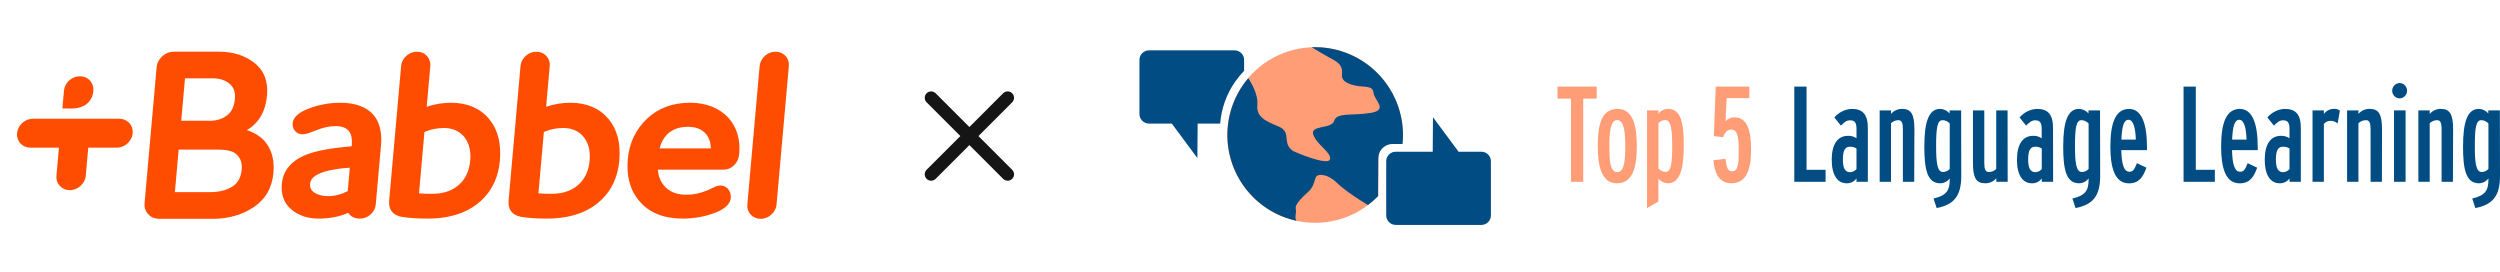 <svg width="294" height="32" viewBox="0 0 294 32" fill="none" xmlns="http://www.w3.org/2000/svg">
<path fill-rule="evenodd" clip-rule="evenodd" d="M29.024 15.304C30.435 14.483 31.232 13.111 31.402 11.215C31.547 9.555 31.045 8.265 29.901 7.381C28.786 6.517 27.398 6.08 25.778 6.08H20.436C20.43 6.08 20.423 6.08 20.417 6.081C20.412 6.082 20.406 6.083 20.401 6.083C20.033 6.089 19.693 6.19 19.383 6.386C19.196 6.5 19.035 6.647 18.892 6.815C18.62 7.126 18.458 7.482 18.422 7.884L16.997 23.926C16.958 24.362 17.076 24.743 17.331 25.069C17.434 25.205 17.55 25.327 17.69 25.426C17.965 25.62 18.288 25.72 18.654 25.728C18.66 25.728 18.666 25.729 18.671 25.731C18.677 25.732 18.683 25.733 18.691 25.733H25.04C26.844 25.733 28.45 25.278 29.813 24.378C31.212 23.456 32 22.089 32.157 20.317C32.277 18.988 32.018 17.85 31.388 16.944C30.865 16.188 30.071 15.635 29.024 15.304ZM21.756 9.209H24.97C25.812 9.209 26.495 9.425 26.996 9.85C27.487 10.262 27.694 10.838 27.625 11.608C27.542 12.517 27.23 13.179 26.694 13.576C26.127 13.997 25.472 14.201 24.694 14.201H21.312L21.756 9.209ZM27.312 21.946C26.617 22.381 25.73 22.598 24.674 22.598H20.567L21.01 17.59H25.259C26.393 17.59 27.255 17.663 27.759 18.108C28.289 18.576 28.492 19.145 28.424 19.925C28.339 20.874 27.975 21.538 27.312 21.946ZM9.4 8.97C9.996 8.97 10.495 9.267 10.764 9.72C10.935 9.995 11.006 10.31 10.976 10.668C10.976 10.668 10.972 12.766 8.368 12.766C8.049 12.766 7.338 12.751 7.338 12.751L7.522 10.668C7.545 10.431 7.61 10.211 7.717 10.007C8.032 9.399 8.685 8.97 9.4 8.97ZM14.028 13.966C14.288 13.966 14.519 14.022 14.727 14.122C15.3 14.388 15.665 14.977 15.605 15.663C15.541 16.37 15.053 16.974 14.411 17.233C14.196 17.316 13.97 17.366 13.728 17.366H10.38L10.087 20.659C10.066 20.916 9.987 21.148 9.867 21.362C9.543 21.948 8.907 22.362 8.21 22.362C7.496 22.362 6.921 21.933 6.712 21.323C6.641 21.117 6.616 20.898 6.637 20.659L6.93 17.366H3.581C3.34 17.366 3.119 17.316 2.921 17.231C2.324 16.974 1.945 16.37 2.006 15.663C2.059 15.078 2.406 14.56 2.895 14.255C3.189 14.064 3.519 13.966 3.883 13.966H14.028ZM36.232 12.794C37.463 12.321 38.733 12.083 40.012 12.083C41.823 12.083 43.159 12.586 43.982 13.582C44.662 14.425 44.938 15.618 44.803 17.132L44.19 24.042C44.147 24.506 43.942 24.906 43.577 25.224C43.212 25.543 42.79 25.706 42.324 25.706C41.693 25.706 41.224 25.47 40.956 25.026C39.954 25.478 38.781 25.706 37.46 25.706C36.188 25.706 35.113 25.347 34.271 24.637C33.409 23.914 33.028 22.907 33.14 21.647C33.283 20.038 34.276 18.864 36.091 18.163C37.225 17.722 38.952 17.407 41.363 17.201L41.369 17.132C41.436 16.379 41.33 15.81 41.054 15.442C40.738 15.033 40.216 14.831 39.461 14.831C38.741 14.831 37.966 15 37.157 15.331C36.144 15.748 35.8 15.795 35.629 15.795C35.252 15.795 34.944 15.668 34.715 15.423C34.486 15.176 34.386 14.862 34.419 14.489C34.479 13.815 35.088 13.244 36.232 12.794ZM38.59 23.066C39.359 23.066 40.133 22.867 40.895 22.472L41.138 19.721C39.002 19.863 36.582 20.31 36.468 21.59C36.425 22.057 36.593 22.407 36.977 22.656C37.395 22.929 37.939 23.066 38.59 23.066ZM53.034 12.083C52.066 12.083 51.108 12.243 50.178 12.558L50.606 7.772C50.629 7.518 50.592 7.285 50.506 7.07C50.286 6.487 49.731 6.083 49.038 6.083C48.445 6.083 47.896 6.376 47.547 6.827C47.329 7.103 47.202 7.417 47.172 7.772L45.766 23.573C45.675 24.607 46.151 25.269 47.149 25.482C47.934 25.63 48.991 25.706 50.285 25.706C53.083 25.706 55.275 24.922 56.804 23.379C57.956 22.229 58.623 20.72 58.785 18.892C58.966 16.846 58.532 15.19 57.499 13.965C56.439 12.715 54.937 12.083 53.034 12.083ZM54.267 21.438C53.438 22.348 52.303 22.794 50.795 22.794C50.175 22.794 49.666 22.772 49.274 22.737L49.916 15.522C50.638 15.211 51.4 15.051 52.183 15.051C53.171 15.051 53.944 15.373 54.539 16.037C55.146 16.744 55.401 17.708 55.297 18.892C55.204 19.925 54.858 20.781 54.267 21.438ZM64.223 12.558C65.149 12.243 66.11 12.083 67.075 12.083C68.976 12.083 70.481 12.715 71.54 13.965C72.58 15.19 73.01 16.846 72.829 18.892C72.666 20.72 72.001 22.229 70.847 23.379C69.316 24.922 67.122 25.706 64.33 25.706C63.031 25.706 61.976 25.63 61.191 25.482C60.194 25.269 59.716 24.607 59.811 23.573L61.212 7.772C61.244 7.417 61.371 7.104 61.59 6.831C61.936 6.378 62.486 6.083 63.08 6.083C63.779 6.083 64.337 6.493 64.555 7.078C64.635 7.29 64.669 7.521 64.647 7.772L64.223 12.558ZM64.838 22.794C66.345 22.794 67.48 22.348 68.311 21.438C68.9 20.781 69.247 19.925 69.339 18.892C69.444 17.708 69.189 16.744 68.579 16.037C67.987 15.373 67.216 15.051 66.226 15.051C65.441 15.051 64.679 15.211 63.959 15.522L63.318 22.737C63.708 22.772 64.216 22.794 64.838 22.794ZM81.137 12.083C79.106 12.083 77.409 12.714 76.09 13.962C74.756 15.221 73.993 16.828 73.826 18.73C73.646 20.759 74.116 22.43 75.225 23.689C76.366 25.026 78.072 25.706 80.289 25.706C81.721 25.706 83.071 25.447 84.307 24.936C85.332 24.501 85.881 23.944 85.941 23.271C85.976 22.886 85.877 22.552 85.65 22.268C85.344 21.889 84.928 21.736 84.334 21.876C84.191 21.911 84.064 21.963 83.957 22.022C83.886 22.065 83.774 22.12 83.623 22.186C83.558 22.215 83.498 22.243 83.441 22.269C83.352 22.31 83.273 22.346 83.205 22.375C82.396 22.725 81.565 22.903 80.736 22.903C79.526 22.903 78.644 22.526 78.035 21.76C77.644 21.27 77.417 20.666 77.359 19.952H85.021C85.554 19.952 86.003 19.772 86.351 19.414C86.69 19.067 86.885 18.625 86.932 18.096C87.082 16.413 86.664 14.996 85.686 13.875C84.582 12.687 83.052 12.083 81.137 12.083ZM77.571 17.451C77.722 16.807 78.015 16.257 78.449 15.81C79.064 15.208 79.871 14.913 80.913 14.913C81.843 14.913 82.536 15.19 83.023 15.754C83.401 16.226 83.588 16.781 83.594 17.451H77.571ZM92.559 6.828C92.727 7.103 92.8 7.417 92.768 7.772L91.322 24.042C91.3 24.298 91.223 24.527 91.104 24.74C90.78 25.323 90.149 25.733 89.455 25.733C88.744 25.733 88.17 25.307 87.963 24.7C87.894 24.497 87.868 24.279 87.888 24.042L89.333 7.772C89.355 7.537 89.42 7.316 89.527 7.114C89.842 6.51 90.49 6.083 91.201 6.083C91.795 6.083 92.291 6.378 92.559 6.828Z" fill="#FE4D01"/>
<path d="M119.031 19.969C119.171 20.11 119.251 20.301 119.251 20.501C119.251 20.7 119.171 20.891 119.031 21.032C118.89 21.173 118.699 21.252 118.499 21.252C118.3 21.252 118.109 21.173 117.968 21.032L114 17.062L110.031 21.031C109.89 21.172 109.699 21.251 109.499 21.251C109.3 21.251 109.109 21.172 108.968 21.031C108.827 20.89 108.748 20.699 108.748 20.499C108.748 20.3 108.827 20.109 108.968 19.968L112.937 16L108.969 12.031C108.828 11.89 108.749 11.699 108.749 11.499C108.749 11.3 108.828 11.109 108.969 10.968C109.11 10.827 109.301 10.748 109.501 10.748C109.7 10.748 109.891 10.827 110.032 10.968L114 14.938L117.969 10.967C118.11 10.827 118.301 10.747 118.501 10.747C118.7 10.747 118.891 10.827 119.032 10.967C119.173 11.108 119.252 11.3 119.252 11.499C119.252 11.698 119.173 11.889 119.032 12.03L115.062 16L119.031 19.969Z" fill="#151515"/>
<path d="M154.662 5.549C152.954 5.547 151.272 5.969 149.768 6.777C148.263 7.585 146.982 8.753 146.039 10.177C145.097 11.602 144.522 13.238 144.367 14.939C144.212 16.64 144.481 18.353 145.151 19.924C145.82 21.495 146.869 22.876 148.203 23.942C149.537 25.009 151.115 25.728 152.795 26.035C154.476 26.342 156.206 26.227 157.831 25.702C159.456 25.176 160.925 24.255 162.107 23.022V18.532C162.108 18.088 162.284 17.662 162.598 17.349C162.912 17.035 163.338 16.858 163.781 16.857H164.941C164.973 16.537 164.989 16.215 164.989 15.887C164.989 13.147 163.902 10.519 161.965 8.581C160.029 6.642 157.402 5.552 154.662 5.549Z" fill="#FF9D76"/>
<path d="M154.742 5.549H154.246C154.796 5.882 155.988 6.597 156.793 7.021C157.859 7.589 157.859 8.183 157.806 8.778C157.753 9.373 158.206 9.791 159.299 10.047C160.392 10.303 161.432 9.989 161.523 10.9C161.614 11.812 163.344 12.943 161.142 13.287C158.939 13.631 157.203 13.199 156.897 14.212C156.59 15.225 154.009 14.655 154.454 15.865C154.9 17.076 156.641 17.961 156.401 18.748C156.161 19.534 152.233 17.873 152.028 17.732C150.695 16.783 151.975 15.545 150.337 14.865C148.7 14.185 147.732 13.732 147.866 12.29C147.978 11.063 147.066 9.602 146.799 9.197C146.602 9.429 146.41 9.666 146.234 9.919C145.251 11.311 144.628 12.923 144.419 14.614C144.211 16.305 144.424 18.021 145.04 19.609C145.655 21.197 146.654 22.608 147.948 23.717C149.241 24.826 150.788 25.598 152.452 25.963C152.201 25.507 152.497 25.043 152.382 24.545C152.252 23.974 153.353 23.017 153.961 22.449C154.569 21.881 154.588 20.953 154.833 20.713C155.078 20.473 156.094 20.401 157.233 21.513C158.225 22.489 160.334 23.79 160.87 24.113C161.289 23.796 161.683 23.448 162.051 23.073L162.086 18.572C162.095 18.132 162.278 17.713 162.594 17.406C162.91 17.099 163.333 16.929 163.774 16.932H164.933C164.968 16.61 164.987 16.286 164.989 15.961C165.009 13.223 163.94 10.588 162.019 8.636C160.098 6.684 157.481 5.574 154.742 5.549Z" fill="#004C83"/>
<path d="M145.26 9.602C145.575 9.15 145.925 8.725 146.308 8.33V7.042C146.308 6.746 146.191 6.461 145.981 6.251C145.772 6.041 145.488 5.923 145.191 5.922H135.12C134.823 5.922 134.538 6.04 134.328 6.25C134.118 6.46 134 6.745 134 7.042V13.412C134 13.709 134.118 13.994 134.328 14.204C134.538 14.414 134.823 14.532 135.12 14.532H137.802L140.813 18.59L140.842 14.532H143.495C143.631 12.76 144.241 11.057 145.26 9.602ZM174.21 17.841H171.528L168.517 13.786L168.488 17.841H164.139C163.992 17.841 163.846 17.87 163.71 17.926C163.574 17.983 163.451 18.065 163.347 18.169C163.243 18.273 163.16 18.397 163.104 18.532C163.048 18.668 163.019 18.814 163.019 18.961V25.331C163.019 25.628 163.137 25.913 163.347 26.123C163.557 26.333 163.842 26.451 164.139 26.451H174.21C174.507 26.451 174.792 26.333 175.002 26.123C175.212 25.913 175.33 25.628 175.33 25.331V18.961C175.33 18.664 175.212 18.379 175.002 18.169C174.792 17.959 174.507 17.841 174.21 17.841Z" fill="#004C83"/>
<path d="M187.772 11.599H186.188V21.38H184.748V11.599H183.164V10.181H187.772V11.599ZM192.491 17.156C192.491 19.604 192.043 21.555 190.155 21.555C188.396 21.555 187.9 19.652 187.9 17.22C187.9 14.852 188.236 12.804 190.219 12.804C192.025 12.804 192.491 14.756 192.491 17.156ZM191.131 17.204C191.131 15.62 191.003 14.116 190.187 14.116C189.372 14.116 189.26 15.652 189.26 17.156C189.26 18.708 189.292 20.244 190.203 20.244C191.051 20.244 191.131 18.708 191.131 17.199V17.204ZM198.011 17.124C198.011 20.02 197.499 21.555 196.144 21.555C195.931 21.547 195.722 21.496 195.529 21.404C195.337 21.313 195.165 21.183 195.024 21.022V23.699L193.691 24.467V12.98H195.024V13.38C195.156 13.203 195.327 13.058 195.524 12.958C195.721 12.858 195.939 12.805 196.16 12.804C197.707 12.804 198.011 14.516 198.011 17.124ZM196.651 17.204C196.651 15.252 196.523 14.116 195.835 14.116C195.684 14.121 195.535 14.157 195.398 14.22C195.261 14.283 195.137 14.373 195.035 14.484V19.817C195.141 19.939 195.271 20.038 195.417 20.107C195.563 20.176 195.722 20.213 195.883 20.217C196.491 20.212 196.651 19.316 196.651 17.199V17.204ZM205.93 17.572C205.93 19.956 205.37 21.555 203.61 21.555C202.154 21.555 201.627 20.324 201.499 18.852L202.922 18.66C203.018 19.524 203.114 20.148 203.706 20.148C204.426 20.148 204.474 19.188 204.474 17.62C204.474 16.148 204.33 15.236 203.61 15.236C203.146 15.236 202.842 15.572 202.634 16.132L201.547 16.004L201.771 10.181H205.722V11.54H203.056L202.922 14.265C203.053 14.112 203.217 13.99 203.402 13.909C203.587 13.829 203.788 13.792 203.989 13.802C205.37 13.812 205.93 15.14 205.93 17.572Z" fill="#FF9D76"/>
<path d="M214.689 21.38H211.01V10.181H212.45V19.972H214.689V21.38ZM219.657 21.38H218.324V20.98C218.194 21.163 218.021 21.311 217.82 21.412C217.619 21.512 217.396 21.561 217.172 21.555C216.084 21.555 215.412 20.596 215.412 18.788C215.412 16.98 216.084 15.972 217.332 15.972C217.685 15.96 218.032 16.061 218.324 16.26V15.14C218.324 14.388 218.084 14.148 217.556 14.148C217.156 14.148 216.9 14.372 216.489 14.772L215.721 13.812C215.974 13.515 216.284 13.272 216.633 13.099C216.983 12.926 217.364 12.825 217.753 12.804C219.001 12.804 219.657 13.396 219.657 15.044V21.38ZM218.324 19.892V17.465C218.087 17.31 217.806 17.237 217.524 17.257C216.964 17.257 216.724 17.737 216.724 18.745C216.724 19.753 216.964 20.249 217.572 20.249C217.714 20.245 217.853 20.212 217.981 20.15C218.109 20.088 218.222 20 218.313 19.892H218.324ZM225.113 21.38H223.779V15.22C223.779 14.5 223.667 14.132 223.246 14.132C223.085 14.132 222.925 14.165 222.777 14.228C222.628 14.292 222.494 14.384 222.382 14.5V21.38H221.049V12.98H222.382V13.396C222.544 13.207 222.746 13.057 222.972 12.954C223.199 12.852 223.445 12.801 223.694 12.804C224.761 12.804 225.134 13.46 225.134 15.204L225.113 21.38ZM230.645 20.692C230.645 22.979 229.846 24.067 227.752 24.467L227.384 23.347C228.872 22.995 229.288 22.436 229.288 21.124V20.98C229.159 21.156 228.99 21.299 228.796 21.399C228.602 21.499 228.387 21.553 228.168 21.555C226.616 21.555 226.302 19.844 226.302 17.236C226.302 14.34 226.814 12.804 228.168 12.804C228.379 12.812 228.586 12.864 228.776 12.956C228.966 13.047 229.135 13.178 229.272 13.338V12.98H230.629L230.645 20.692ZM229.288 19.865V14.532C229.185 14.407 229.055 14.307 228.909 14.238C228.762 14.168 228.602 14.133 228.44 14.132C227.832 14.132 227.688 15.028 227.688 17.14C227.688 19.092 227.8 20.228 228.504 20.228C228.653 20.225 228.8 20.192 228.935 20.129C229.07 20.067 229.19 19.977 229.288 19.865ZM236.101 21.38H234.768V20.964C234.606 21.152 234.404 21.303 234.178 21.405C233.951 21.508 233.705 21.559 233.456 21.555C232.389 21.555 232.019 20.9 232.019 19.156V12.98H233.352V19.14C233.352 19.86 233.464 20.228 233.885 20.228C234.048 20.23 234.209 20.198 234.359 20.136C234.508 20.074 234.644 19.982 234.757 19.865V12.98H236.09L236.101 21.38ZM241.445 21.38H240.111V20.98C239.981 21.164 239.807 21.313 239.605 21.413C239.403 21.514 239.18 21.563 238.954 21.555C237.866 21.555 237.194 20.596 237.194 18.788C237.194 16.98 237.866 15.972 239.111 15.972C239.464 15.96 239.812 16.061 240.103 16.26V15.14C240.103 14.388 239.866 14.148 239.335 14.148C238.935 14.148 238.679 14.372 238.269 14.772L237.501 13.812C237.754 13.515 238.065 13.273 238.415 13.099C238.764 12.926 239.146 12.826 239.535 12.804C240.781 12.804 241.437 13.396 241.437 15.044L241.445 21.38ZM240.111 19.892V17.465C239.875 17.309 239.594 17.236 239.311 17.257C238.754 17.257 238.511 17.737 238.511 18.745C238.511 19.753 238.754 20.249 239.362 20.249C239.503 20.245 239.642 20.211 239.77 20.15C239.897 20.088 240.01 20 240.101 19.892H240.111ZM246.98 20.692C246.98 22.979 246.18 24.067 244.084 24.467L243.716 23.347C245.204 22.995 245.62 22.436 245.62 21.124V20.98C245.491 21.156 245.322 21.299 245.128 21.399C244.934 21.499 244.719 21.553 244.5 21.555C242.948 21.555 242.634 19.844 242.634 17.236C242.634 14.34 243.146 12.804 244.5 12.804C244.711 12.812 244.918 12.864 245.108 12.956C245.298 13.047 245.467 13.178 245.604 13.338V12.98H246.964L246.98 20.692ZM245.62 19.865V14.532C245.517 14.407 245.387 14.307 245.241 14.238C245.094 14.168 244.934 14.133 244.772 14.132C244.164 14.132 244.02 15.028 244.02 17.14C244.02 19.092 244.132 20.228 244.836 20.228C244.985 20.225 245.132 20.192 245.267 20.129C245.402 20.067 245.522 19.977 245.62 19.865ZM252.484 17.652H249.46C249.508 19.412 249.796 20.196 250.42 20.196C250.868 20.196 251.012 19.908 251.3 19.188L252.42 19.721C252.02 20.825 251.54 21.561 250.356 21.561C248.66 21.561 248.18 19.625 248.18 17.241C248.18 14.409 248.804 12.81 250.388 12.81C251.796 12.81 252.484 14.425 252.484 17.257V17.652ZM251.172 16.42C251.14 15.108 250.884 14.084 250.324 14.084C249.764 14.084 249.54 14.852 249.476 16.42H251.172ZM260.467 21.38H256.787V10.181H258.227V19.972H260.467V21.38ZM265.507 17.652H262.483C262.531 19.412 262.819 20.196 263.443 20.196C263.891 20.196 264.035 19.908 264.323 19.188L265.443 19.721C265.043 20.825 264.563 21.561 263.379 21.561C261.683 21.561 261.203 19.625 261.203 17.241C261.203 14.409 261.827 12.81 263.411 12.81C264.819 12.81 265.507 14.425 265.507 17.257V17.652ZM264.195 16.42C264.163 15.108 263.907 14.084 263.347 14.084C262.787 14.084 262.563 14.852 262.499 16.42H264.195ZM270.578 21.38H269.245V20.98C269.115 21.163 268.942 21.311 268.741 21.412C268.54 21.512 268.318 21.561 268.093 21.555C267.005 21.555 266.333 20.596 266.333 18.788C266.333 16.98 267.005 15.972 268.253 15.972C268.606 15.96 268.953 16.061 269.245 16.26V15.14C269.245 14.388 269.005 14.148 268.477 14.148C268.077 14.148 267.821 14.372 267.41 14.772L266.642 13.812C266.895 13.515 267.205 13.272 267.555 13.099C267.904 12.926 268.285 12.825 268.674 12.804C269.922 12.804 270.578 13.396 270.578 15.044V21.38ZM269.245 19.892V17.465C269.008 17.31 268.727 17.237 268.445 17.257C267.885 17.257 267.645 17.737 267.645 18.745C267.645 19.753 267.885 20.249 268.493 20.249C268.635 20.245 268.774 20.212 268.902 20.15C269.03 20.088 269.143 20 269.234 19.892H269.245ZM275.17 13.012L274.903 14.532C274.789 14.422 274.653 14.337 274.505 14.282C274.356 14.226 274.197 14.203 274.039 14.212C273.894 14.212 273.751 14.246 273.621 14.309C273.49 14.373 273.376 14.466 273.287 14.58V21.38H271.954V12.98H273.287V13.396C273.42 13.22 273.59 13.075 273.786 12.973C273.981 12.87 274.197 12.813 274.418 12.804C274.686 12.772 274.956 12.847 275.17 13.012ZM280.113 21.38H278.78V15.22C278.78 14.5 278.668 14.132 278.247 14.132C278.08 14.128 277.914 14.159 277.76 14.222C277.606 14.285 277.467 14.38 277.351 14.5V21.38H276.018V12.98H277.351V13.396C277.515 13.205 277.72 13.052 277.951 12.95C278.181 12.847 278.432 12.798 278.684 12.804C279.751 12.804 280.124 13.46 280.124 15.204L280.113 21.38ZM283.073 10.677C283.071 10.905 282.982 11.125 282.825 11.291C282.668 11.457 282.453 11.558 282.225 11.572C281.985 11.572 281.756 11.477 281.586 11.308C281.416 11.138 281.321 10.908 281.321 10.668C281.321 10.429 281.416 10.199 281.586 10.029C281.756 9.86 281.985 9.765 282.225 9.765C282.456 9.781 282.672 9.884 282.829 10.053C282.986 10.223 283.074 10.445 283.073 10.677ZM282.897 21.38H281.537V12.98H282.897V21.38ZM288.465 21.38H287.131V15.22C287.131 14.5 287.019 14.132 286.598 14.132C286.437 14.132 286.277 14.165 286.129 14.228C285.98 14.292 285.846 14.384 285.734 14.5V21.38H284.401V12.98H285.734V13.396C285.896 13.207 286.098 13.057 286.324 12.954C286.551 12.852 286.797 12.801 287.046 12.804C288.113 12.804 288.486 13.46 288.486 15.204L288.465 21.38ZM294 20.692C294 22.979 293.2 24.067 291.104 24.467L290.736 23.347C292.224 22.995 292.64 22.436 292.64 21.124V20.98C292.511 21.156 292.342 21.299 292.148 21.399C291.954 21.499 291.739 21.553 291.52 21.555C289.969 21.555 289.654 19.844 289.654 17.236C289.654 14.34 290.166 12.804 291.52 12.804C291.731 12.812 291.938 12.864 292.128 12.956C292.318 13.047 292.487 13.178 292.624 13.338V12.98H293.984L294 20.692ZM292.64 19.865V14.532C292.537 14.407 292.407 14.307 292.261 14.238C292.114 14.168 291.954 14.133 291.792 14.132C291.184 14.132 291.04 15.028 291.04 17.14C291.04 19.092 291.152 20.228 291.856 20.228C292.005 20.225 292.152 20.192 292.287 20.129C292.422 20.067 292.542 19.977 292.64 19.865Z" fill="#004C83"/>
</svg>
